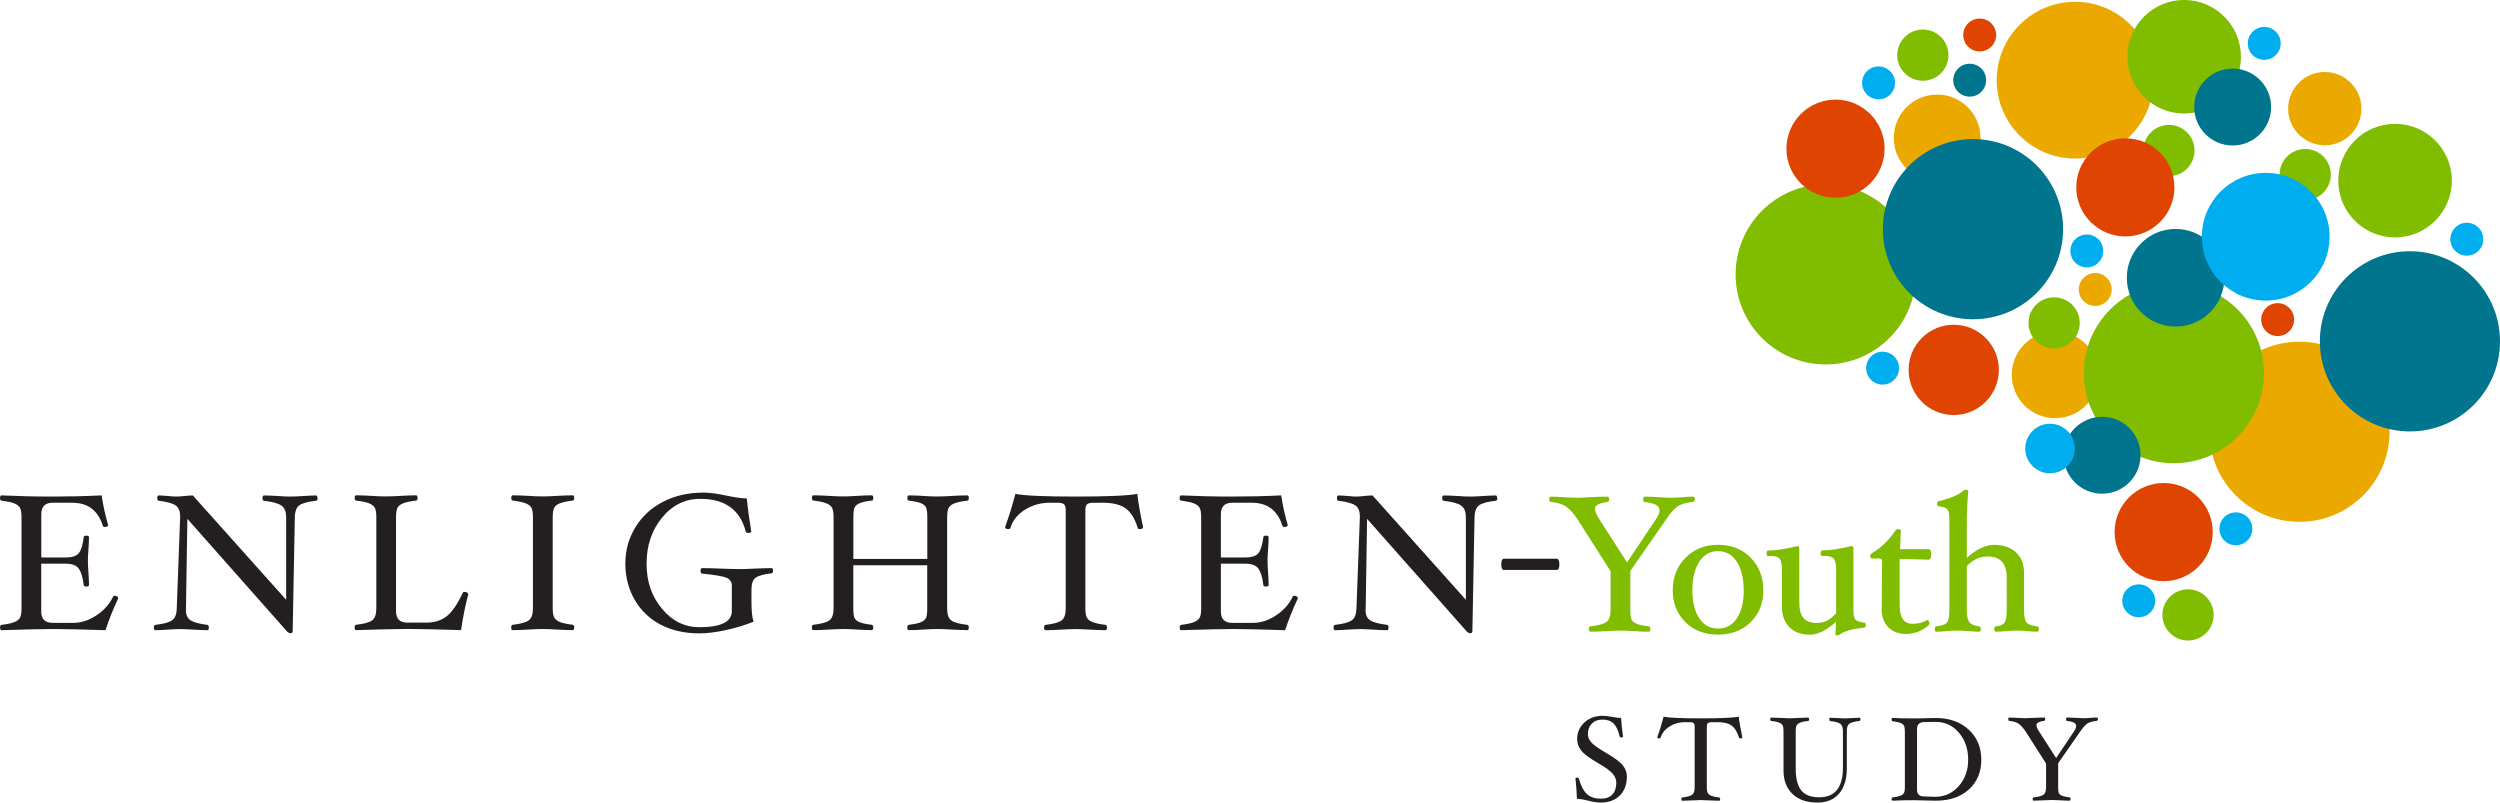 <?xml version="1.0" encoding="UTF-8"?><svg xmlns="http://www.w3.org/2000/svg" viewBox="0 0 360.13 115.62"><g style="isolation:isolate;"><g id="Layer_1"><path d="m224.63,81.31c0,.53-.13.79-.38.79h-7.61c-.25,0-.38-.26-.38-.79s.13-.82.38-.82h7.61c.25,0,.38.27.38.82Z" style="fill:#231f20; stroke-width:0px;"/><path d="m17.04,86.17c-.75,1.61-1.37,3.14-1.84,4.61-3.51-.11-6.01-.17-7.49-.17s-3.96.06-7.48.17c-.15,0-.22-.13-.22-.39,0-.23.07-.36.22-.38.77-.09,1.36-.22,1.77-.37.41-.15.7-.36.86-.62.16-.26.24-.72.24-1.37v-13.15c0-.64-.08-1.1-.23-1.36-.15-.27-.44-.48-.84-.64-.41-.16-1.01-.28-1.8-.38-.15,0-.22-.13-.22-.38s.07-.38.22-.38c2.34.11,4.74.17,7.2.17s4.88-.05,7.21-.17c.21,1.44.53,2.87.94,4.27,0,.19-.16.28-.49.28-.16,0-.26-.06-.29-.2-.69-2.2-2.16-3.29-4.41-3.29h-2.82c-1.08,0-1.62.56-1.62,1.67v6.21h3.52c.94,0,1.57-.21,1.9-.64.33-.43.56-1.19.69-2.28,0-.15.13-.22.38-.22s.38.07.38.22c0,.47-.03,1.05-.08,1.76-.06.68-.08,1.23-.08,1.66s.03,1,.08,1.68c.05.72.08,1.32.08,1.79,0,.15-.13.22-.38.22s-.38-.08-.38-.22c-.14-1.13-.38-1.93-.74-2.39-.35-.46-.97-.68-1.86-.68h-3.52v6.87c0,1.1.54,1.65,1.62,1.65h3.04c1.11,0,2.21-.36,3.29-1.08,1.09-.72,1.89-1.62,2.4-2.7.04-.08.12-.13.24-.13.13,0,.25.04.35.11.1.07.15.16.15.26Z" style="fill:#231f20; stroke-width:0px;"/><path d="m45.76,71.75c0,.23-.08.36-.22.38-1.16.13-1.96.35-2.39.64-.43.3-.66.87-.68,1.72l-.31,16.45c0,.19-.11.28-.33.28-.11,0-.26-.07-.45-.22l-14.39-16.26-.2,12.91c0,.08-.01.14-.01.21,0,.71.22,1.21.67,1.5s1.25.51,2.41.65c.15.02.22.14.22.38,0,.26-.08.39-.22.39-.48,0-1.15-.03-2-.08-.79-.05-1.4-.08-1.83-.08-.46,0-1.09.03-1.88.08-.76.06-1.35.08-1.77.08-.15,0-.22-.13-.22-.39,0-.23.08-.36.25-.38,1.15-.14,1.95-.36,2.37-.65.43-.29.66-.87.68-1.71l.49-13.15v-.12c0-.75-.22-1.28-.66-1.58-.44-.3-1.25-.52-2.44-.67-.13,0-.2-.13-.2-.38s.07-.38.22-.38c.33,0,.78.03,1.37.08.52.06.91.08,1.17.08.33,0,.72-.03,1.17-.08.46-.05.87-.08,1.2-.08l13.44,15.03v-11.9c0-.79-.22-1.35-.68-1.67-.45-.32-1.29-.55-2.51-.69-.15-.02-.22-.14-.22-.38,0-.26.07-.39.22-.39.5,0,1.17.03,2.01.08.78.06,1.39.08,1.81.08.46,0,1.09-.03,1.88-.08.76-.05,1.35-.08,1.77-.08.15,0,.22.13.22.39Z" style="fill:#231f20; stroke-width:0px;"/><path d="m67.45,85.64c-.44,1.64-.78,3.35-1.03,5.13-3.56-.11-6.1-.17-7.61-.17s-3.99.06-7.51.17c-.15,0-.22-.13-.22-.39,0-.23.07-.36.22-.38,1.13-.13,1.89-.34,2.3-.63.4-.29.61-.87.61-1.73v-13.15c0-.65-.08-1.11-.24-1.38-.16-.27-.45-.47-.86-.63-.41-.15-1.01-.28-1.8-.37-.15,0-.22-.13-.22-.38s.07-.38.22-.38c.62,0,1.37.03,2.23.08.83.06,1.53.08,2.09.08s1.26-.03,2.08-.08c.86-.05,1.6-.08,2.22-.08.15,0,.22.13.22.38s-.08.38-.22.38c-.78.09-1.38.22-1.79.37-.41.15-.69.36-.85.62-.16.26-.24.72-.24,1.38v13.56c0,1.1.54,1.65,1.62,1.65h2.76c1.14,0,2.11-.3,2.9-.91s1.57-1.75,2.35-3.41c.04-.07.12-.11.27-.11.12,0,.23.04.34.11.11.07.16.16.16.25Z" style="fill:#231f20; stroke-width:0px;"/><path d="m82.71,90.38c0,.26-.07.39-.22.39-.62,0-1.36-.03-2.22-.08-.82-.05-1.51-.08-2.08-.08s-1.26.03-2.08.08c-.87.06-1.62.08-2.25.08-.15,0-.22-.13-.22-.39,0-.23.07-.36.22-.38,1.13-.13,1.89-.34,2.3-.63.4-.29.61-.87.61-1.73v-13.15c0-.65-.08-1.11-.24-1.38-.16-.27-.45-.47-.86-.63-.41-.15-1.01-.28-1.8-.37-.15,0-.22-.13-.22-.38s.07-.38.22-.38c.63,0,1.38.03,2.25.08.82.06,1.51.08,2.08.08s1.26-.03,2.08-.08c.86-.05,1.6-.08,2.22-.08.15,0,.22.13.22.38s-.07.38-.22.38c-.78.09-1.38.22-1.79.37-.41.15-.69.36-.85.62-.16.26-.24.72-.24,1.38v13.15c0,.64.08,1.1.24,1.36s.44.47.84.63c.41.15,1,.28,1.78.37.16.02.24.14.24.38Z" style="fill:#231f20; stroke-width:0px;"/><path d="m111.36,82.21c0,.23-.07.36-.22.38-1.12.13-1.88.34-2.29.63-.4.29-.6.87-.6,1.73v1.65c0,1.43.1,2.42.31,2.96-1.24.49-2.57.9-4.01,1.21-1.43.31-2.7.47-3.8.47-2.12,0-3.99-.42-5.59-1.26-1.6-.84-2.85-2.04-3.74-3.59-.89-1.56-1.34-3.29-1.34-5.2s.48-3.64,1.45-5.23c.97-1.59,2.3-2.82,4.01-3.69,1.71-.88,3.64-1.31,5.8-1.31.84,0,1.96.15,3.38.45,1.25.26,2.2.39,2.86.39.12,1.3.33,2.89.64,4.75,0,.15-.15.22-.45.22-.2,0-.31-.07-.35-.22-.82-3.13-3-4.69-6.54-4.69-2.19,0-4.03.9-5.51,2.71-1.48,1.81-2.23,4.01-2.23,6.63s.74,4.7,2.21,6.48c1.47,1.78,3.27,2.67,5.39,2.67,3.12,0,4.68-.77,4.68-2.32v-3.69c0-.51-.25-.88-.74-1.1-.49-.22-1.68-.42-3.54-.61-.15,0-.22-.14-.22-.41,0-.26.08-.38.22-.38.62,0,1.54.02,2.76.07,1.17.05,2.04.07,2.61.07s1.3-.02,2.22-.07c.99-.04,1.79-.07,2.41-.07.15,0,.22.13.22.39Z" style="fill:#231f20; stroke-width:0px;"/><path d="m139.55,90.38c0,.26-.07.39-.22.39-.63,0-1.38-.03-2.25-.08-.82-.05-1.51-.08-2.08-.08s-1.22.03-1.97.08c-.78.06-1.48.08-2.11.08-.15,0-.22-.13-.22-.39,0-.23.08-.36.24-.38.78-.09,1.36-.22,1.74-.38.38-.16.62-.38.73-.64.11-.27.16-.71.16-1.33v-6.22h-10.65v6.22c0,.62.05,1.07.16,1.33.11.26.35.48.73.64.38.16.97.29,1.76.38.15.02.22.14.22.38,0,.26-.07.39-.22.39-.62,0-1.33-.03-2.11-.08-.74-.05-1.4-.08-1.97-.08s-1.27.03-2.09.08c-.87.06-1.61.08-2.23.08-.15,0-.22-.13-.22-.39,0-.23.07-.36.22-.38,1.13-.13,1.89-.34,2.3-.63.4-.29.61-.87.61-1.73v-13.15c0-.65-.08-1.11-.24-1.38-.16-.27-.45-.47-.86-.63s-1.01-.28-1.8-.37c-.15,0-.22-.13-.22-.38s.07-.38.22-.38c.62,0,1.37.03,2.23.08.83.06,1.53.08,2.09.08s1.22-.03,1.97-.08c.78-.05,1.48-.08,2.11-.08.15,0,.22.13.22.38s-.07.38-.22.38c-.73.08-1.28.2-1.65.34-.37.14-.63.33-.78.57-.15.24-.22.73-.22,1.47v6.03h10.65v-6.03c0-.62-.05-1.07-.16-1.34-.11-.27-.35-.49-.72-.65-.38-.16-.97-.29-1.77-.38-.15,0-.22-.13-.22-.38s.08-.38.22-.38c.62,0,1.33.03,2.11.08.74.06,1.4.08,1.97.08s1.26-.03,2.08-.08c.87-.05,1.61-.08,2.25-.08.15,0,.22.13.22.38s-.07.38-.22.38c-.79.09-1.39.22-1.8.37-.41.15-.7.36-.86.63-.16.27-.24.72-.24,1.38v13.15c0,.87.2,1.44.61,1.73.4.29,1.17.5,2.29.63.15.02.22.14.22.38Z" style="fill:#231f20; stroke-width:0px;"/><path d="m164.66,75.95c0,.18-.17.27-.5.27-.15,0-.24-.06-.28-.2-.4-1.31-.97-2.24-1.72-2.78-.74-.54-1.85-.82-3.31-.82h-1.31c-.46,0-.77.07-.94.22-.17.15-.25.43-.25.84v14.17c0,.64.08,1.1.24,1.36.16.27.45.47.87.63.41.15,1.01.28,1.78.37.15.02.22.14.22.38,0,.26-.07.39-.22.39-.62,0-1.37-.03-2.23-.08-.82-.05-1.51-.08-2.06-.08s-1.27.03-2.1.08c-.87.06-1.61.08-2.23.08-.15,0-.22-.13-.22-.39,0-.23.07-.36.22-.38,1.12-.13,1.89-.34,2.29-.63.41-.29.61-.87.61-1.73v-14.17c0-.41-.08-.69-.25-.84-.17-.15-.48-.22-.95-.22h-1.09c-1.31,0-2.5.33-3.57,1-1.07.67-1.77,1.53-2.09,2.59-.05.14-.15.21-.31.21-.32,0-.47-.1-.47-.31.52-1.41,1.01-3,1.48-4.77,1.27.26,4.16.39,8.69.39s7.6-.13,8.87-.39c.13,1.21.41,2.81.84,4.82Z" style="fill:#231f20; stroke-width:0px;"/><path d="m186.97,86.17c-.75,1.61-1.37,3.14-1.84,4.61-3.51-.11-6.01-.17-7.49-.17s-3.96.06-7.48.17c-.15,0-.22-.13-.22-.39,0-.23.07-.36.22-.38.77-.09,1.36-.22,1.77-.37.41-.15.7-.36.86-.62.16-.26.24-.72.24-1.37v-13.15c0-.64-.08-1.1-.23-1.36-.15-.27-.44-.48-.85-.64-.41-.16-1.01-.28-1.8-.38-.15,0-.22-.13-.22-.38s.07-.38.22-.38c2.34.11,4.74.17,7.2.17s4.88-.05,7.21-.17c.21,1.44.53,2.87.94,4.27,0,.19-.16.28-.49.28-.16,0-.26-.06-.29-.2-.69-2.2-2.16-3.29-4.41-3.29h-2.82c-1.08,0-1.62.56-1.62,1.67v6.21h3.52c.94,0,1.57-.21,1.9-.64.33-.43.56-1.19.7-2.28,0-.15.13-.22.38-.22s.38.07.38.22c0,.47-.03,1.05-.08,1.76-.05.68-.08,1.23-.08,1.66s.03,1,.08,1.68c.06.72.08,1.32.08,1.79,0,.15-.13.22-.38.22s-.38-.08-.38-.22c-.14-1.13-.39-1.93-.74-2.39-.35-.46-.97-.68-1.86-.68h-3.52v6.87c0,1.1.54,1.65,1.62,1.65h3.04c1.11,0,2.21-.36,3.29-1.08,1.09-.72,1.89-1.62,2.4-2.7.04-.08.12-.13.24-.13.13,0,.25.04.35.11.1.07.15.16.15.26Z" style="fill:#231f20; stroke-width:0px;"/><path d="m215.7,71.75c0,.23-.08.36-.22.38-1.16.13-1.96.35-2.39.64-.43.3-.66.87-.68,1.72l-.31,16.45c0,.19-.11.28-.33.28-.11,0-.26-.07-.45-.22l-14.39-16.26-.2,12.91c0,.08-.02.14-.02.21,0,.71.22,1.21.67,1.5.45.29,1.25.51,2.42.65.15.02.22.14.22.38,0,.26-.07.39-.22.39-.48,0-1.15-.03-2-.08-.79-.05-1.4-.08-1.83-.08-.47,0-1.09.03-1.88.08-.76.06-1.35.08-1.77.08-.15,0-.22-.13-.22-.39,0-.23.08-.36.25-.38,1.15-.14,1.94-.36,2.37-.65.43-.29.65-.87.68-1.71l.49-13.15v-.12c0-.75-.22-1.28-.66-1.58-.44-.3-1.25-.52-2.44-.67-.13,0-.2-.13-.2-.38s.08-.38.22-.38c.33,0,.78.03,1.37.08.52.06.91.08,1.17.08.33,0,.72-.03,1.17-.08.46-.05.87-.08,1.2-.08l13.44,15.03v-11.9c0-.79-.22-1.35-.68-1.67-.45-.32-1.29-.55-2.51-.69-.15-.02-.22-.14-.22-.38,0-.26.07-.39.22-.39.5,0,1.17.03,2.01.08.78.06,1.39.08,1.81.08.46,0,1.09-.03,1.88-.08.76-.05,1.35-.08,1.77-.08.15,0,.22.13.22.39Z" style="fill:#231f20; stroke-width:0px;"/><path d="m234.35,111.88c0,1.14-.34,2.05-1.02,2.72-.68.67-1.59,1.01-2.75,1.01-.51,0-1.12-.09-1.83-.28-.65-.17-1.18-.26-1.59-.26-.04-.97-.1-1.95-.21-2.92,0-.09.09-.14.26-.14.12,0,.2.05.22.14.31,1.07.71,1.82,1.19,2.25.48.44,1.16.65,2.03.65.69,0,1.23-.2,1.61-.6.38-.4.57-.96.57-1.69,0-.46-.17-.9-.5-1.29-.33-.4-1.04-.91-2.12-1.54-1.24-.72-2.06-1.32-2.44-1.82-.38-.5-.58-1.05-.58-1.66,0-.93.35-1.72,1.04-2.37.69-.64,1.57-.97,2.63-.97.4,0,.86.05,1.39.16.49.1.91.15,1.27.15.07,1.01.16,1.9.28,2.67,0,.09-.07.14-.22.14-.16,0-.25-.05-.27-.14-.19-.86-.48-1.48-.86-1.86-.38-.38-.92-.57-1.6-.57s-1.16.19-1.54.57c-.38.38-.57.89-.57,1.53,0,.41.16.8.48,1.17.32.37,1.01.86,2.07,1.48,1.26.73,2.09,1.35,2.48,1.84.39.49.59,1.04.59,1.63Z" style="fill:#231f20; stroke-width:0px;"/><path d="m250.99,106.21c0,.11-.1.16-.31.16-.09,0-.15-.04-.17-.12-.25-.81-.6-1.38-1.06-1.72-.46-.34-1.14-.5-2.04-.5h-.81c-.28,0-.47.05-.58.14-.1.09-.15.26-.15.52v8.73c0,.4.05.68.15.84.1.16.28.29.53.39.26.1.62.17,1.1.23.09.01.14.09.14.23,0,.16-.05.24-.14.24-.38,0-.84-.02-1.38-.05-.51-.03-.93-.05-1.27-.05s-.78.02-1.29.05c-.53.03-.99.05-1.37.05-.09,0-.14-.08-.14-.24,0-.14.05-.22.14-.23.69-.08,1.16-.21,1.41-.39.25-.18.37-.53.37-1.07v-8.73c0-.25-.05-.42-.15-.52-.1-.09-.3-.14-.59-.14h-.67c-.81,0-1.54.2-2.2.62-.66.41-1.09.94-1.29,1.59-.03.09-.09.13-.19.13-.2,0-.29-.06-.29-.19.32-.86.62-1.85.91-2.94.78.16,2.56.24,5.35.24s4.68-.08,5.47-.24c.08.75.25,1.73.52,2.97Z" style="fill:#231f20; stroke-width:0px;"/><path d="m268,103.61c0,.16-.05.24-.14.24-.72.09-1.21.23-1.45.4-.25.17-.37.53-.37,1.06v5.4c0,1.53-.37,2.73-1.11,3.6-.74.87-1.78,1.3-3.13,1.3-1.54,0-2.73-.41-3.59-1.24-.86-.83-1.29-1.96-1.29-3.39v-5.67c0-.4-.05-.68-.14-.84-.09-.16-.27-.29-.52-.39-.25-.1-.62-.18-1.11-.23-.09,0-.14-.08-.14-.24s.05-.24.14-.24c.38,0,.84.02,1.37.05.5.03.93.05,1.28.05s.78-.02,1.29-.05c.53-.03.99-.05,1.38-.05.09,0,.14.08.14.24s-.05.24-.14.24c-.49.06-.86.13-1.11.23-.25.09-.43.22-.53.39-.1.16-.15.45-.15.85v5.43c0,1.41.27,2.45.8,3.11.53.66,1.4.99,2.6.99,2.27,0,3.4-1.43,3.4-4.3v-5.22c0-.53-.13-.89-.38-1.07-.26-.18-.74-.31-1.44-.39-.09,0-.14-.08-.14-.24s.04-.24.14-.24c.26,0,.61.02,1.04.05.44.03.8.05,1.07.05s.62-.02,1.03-.05c.42-.03.78-.05,1.07-.05.09,0,.14.08.14.24Z" style="fill:#231f20; stroke-width:0px;"/><path d="m285.41,109.44c0,1.77-.59,3.19-1.77,4.27-1.18,1.08-2.78,1.63-4.79,1.63-.25,0-.76-.01-1.53-.03-.79-.02-1.32-.04-1.58-.04-1.07,0-2.1.02-3.11.07-.09,0-.14-.08-.14-.24,0-.14.04-.22.14-.23.48-.06.84-.13,1.09-.23.25-.09.43-.22.53-.38.1-.16.15-.44.15-.84v-8.06c0-.4-.05-.68-.14-.84-.09-.16-.27-.29-.52-.39-.25-.1-.62-.18-1.11-.23-.09,0-.14-.08-.14-.24s.04-.24.14-.24c.67.05,1.71.07,3.11.07.26,0,.79,0,1.58-.03.77-.02,1.28-.03,1.53-.03,1.96,0,3.54.56,4.75,1.68,1.21,1.12,1.81,2.57,1.81,4.33Zm-1.89,0c0-1.56-.45-2.86-1.34-3.9-.89-1.04-2.01-1.55-3.35-1.55h-.05l-1.62.03c-.68.02-1.01.36-1.01,1v8.73c0,.65.34.98,1.01.98l1.62.05c1.34,0,2.46-.51,3.37-1.53.91-1.02,1.37-2.29,1.37-3.81Z" style="fill:#231f20; stroke-width:0px;"/><path d="m302.21,103.61c0,.06-.02.12-.06.16-.04.05-.08.07-.13.07-.57.06-1,.18-1.29.36-.29.17-.63.55-1.03,1.12l-3.22,4.63v3.46c0,.39.03.66.1.83.07.16.22.29.46.39.24.1.6.18,1.09.24.09.01.14.09.14.23,0,.16-.04.24-.14.24-.38,0-.82-.02-1.3-.05-.47-.03-.87-.05-1.22-.05s-.77.02-1.28.05c-.53.03-.99.05-1.38.05-.09,0-.14-.08-.14-.24,0-.14.05-.22.14-.23.69-.08,1.17-.21,1.42-.39.25-.18.37-.53.37-1.07v-3.42l-2.98-4.67c-.41-.58-.77-.95-1.07-1.13-.31-.17-.73-.29-1.25-.35-.09,0-.14-.08-.14-.24s.05-.24.14-.24c.27,0,.64.02,1.1.05.5.03.91.05,1.22.05s.7-.02,1.21-.05c.6-.03,1.1-.05,1.5-.05.09,0,.14.08.14.24s-.04.24-.14.24c-.74.1-1.12.3-1.12.59,0,.23.12.53.35.89l2.49,3.88,2.6-3.89c.18-.27.28-.51.28-.71,0-.22-.1-.38-.31-.5-.2-.11-.55-.2-1.04-.26-.07,0-.1-.08-.1-.24s.05-.24.14-.24c.34,0,.75.02,1.24.05.48.03.87.05,1.19.05.29,0,.6-.02.93-.05.33-.03.65-.05.95-.05.09,0,.14.08.14.24Z" style="fill:#231f20; stroke-width:0px;"/><path d="m304.19,41.7c0,1.3-1.06,2.37-2.37,2.37s-2.37-1.06-2.37-2.37,1.06-2.37,2.37-2.37,2.37,1.06,2.37,2.37Z" style="fill:#eba900; mix-blend-mode:multiply; stroke-width:0px;"/><path d="m310.21,11.55c0,6.23-5.05,11.29-11.29,11.29s-11.29-5.06-11.29-11.29,5.05-11.29,11.29-11.29,11.29,5.05,11.29,11.29Z" style="fill:#eba900; mix-blend-mode:multiply; stroke-width:0px;"/><path d="m302.3,53.99c0,3.45-2.79,6.25-6.25,6.25s-6.25-2.8-6.25-6.25,2.79-6.25,6.25-6.25,6.25,2.8,6.25,6.25Z" style="fill:#eba900; mix-blend-mode:multiply; stroke-width:0px;"/><path d="m285.3,19.87c0,3.45-2.8,6.25-6.25,6.25s-6.25-2.8-6.25-6.25,2.8-6.25,6.25-6.25,6.25,2.8,6.25,6.25Z" style="fill:#eba900; mix-blend-mode:multiply; stroke-width:0px;"/><path d="m340.17,15.65c0,2.92-2.37,5.28-5.28,5.28s-5.28-2.37-5.28-5.28,2.37-5.28,5.28-5.28,5.28,2.37,5.28,5.28Z" style="fill:#eba900; mix-blend-mode:multiply; stroke-width:0px;"/><path d="m344.22,62.19c0,7.17-5.81,12.98-12.98,12.98s-12.97-5.81-12.97-12.98,5.81-12.97,12.97-12.97,12.98,5.81,12.98,12.97Z" style="fill:#eba900; mix-blend-mode:multiply; stroke-width:0px;"/><path d="m335.76,25.15c0,2.04-1.65,3.69-3.69,3.69s-3.69-1.65-3.69-3.69,1.65-3.69,3.69-3.69,3.69,1.65,3.69,3.69Z" style="fill:#80bc00; mix-blend-mode:multiply; stroke-width:0px;"/><path d="m280.68,7.94c0,2.04-1.65,3.69-3.69,3.69s-3.69-1.65-3.69-3.69,1.65-3.69,3.69-3.69,3.69,1.65,3.69,3.69Z" style="fill:#80bc00; mix-blend-mode:multiply; stroke-width:0px;"/><path d="m299.59,46.52c0,2.04-1.65,3.69-3.69,3.69s-3.69-1.65-3.69-3.69,1.65-3.69,3.69-3.69,3.69,1.65,3.69,3.69Z" style="fill:#80bc00; mix-blend-mode:multiply; stroke-width:0px;"/><path d="m275.97,39.53c0,7.16-5.81,12.97-12.98,12.97s-12.97-5.81-12.97-12.97,5.81-12.98,12.97-12.98,12.98,5.81,12.98,12.98Z" style="fill:#80bc00; mix-blend-mode:multiply; stroke-width:0px;"/><path d="m326.13,53.75c0,7.17-5.81,12.98-12.98,12.98s-12.97-5.81-12.97-12.98,5.81-12.98,12.97-12.98,12.98,5.81,12.98,12.98Z" style="fill:#80bc00; mix-blend-mode:multiply; stroke-width:0px;"/><path d="m353.19,26.02c0,4.51-3.66,8.18-8.18,8.18s-8.18-3.66-8.18-8.18,3.66-8.18,8.18-8.18,8.18,3.66,8.18,8.18Z" style="fill:#80bc00; mix-blend-mode:multiply; stroke-width:0px;"/><circle cx="314.63" cy="8.18" r="8.18" transform="translate(304.53 322.75) rotate(-89.65)" style="fill:#80bc00; mix-blend-mode:multiply; stroke-width:0px;"/><path d="m316.13,21.68c0,2.04-1.65,3.69-3.69,3.69s-3.69-1.65-3.69-3.69,1.65-3.69,3.69-3.69,3.69,1.65,3.69,3.69Z" style="fill:#80bc00; mix-blend-mode:multiply; stroke-width:0px;"/><path d="m318.88,88.58c0,2.04-1.65,3.69-3.69,3.69s-3.69-1.65-3.69-3.69,1.65-3.69,3.69-3.69,3.69,1.65,3.69,3.69Z" style="fill:#80bc00; mix-blend-mode:multiply; stroke-width:0px;"/><path d="m313.23,26.99c0,3.9-3.17,7.07-7.07,7.07s-7.07-3.17-7.07-7.07,3.16-7.07,7.07-7.07,7.07,3.16,7.07,7.07Z" style="fill:#e04403; mix-blend-mode:multiply; stroke-width:0px;"/><path d="m318.75,76.65c0,3.9-3.16,7.07-7.07,7.07s-7.07-3.17-7.07-7.07,3.17-7.07,7.07-7.07,7.07,3.16,7.07,7.07Z" style="fill:#e04403; mix-blend-mode:multiply; stroke-width:0px;"/><path d="m287.94,53.28c0,3.59-2.91,6.51-6.5,6.51s-6.5-2.91-6.5-6.51,2.91-6.5,6.5-6.5,6.5,2.91,6.5,6.5Z" style="fill:#e04403; mix-blend-mode:multiply; stroke-width:0px;"/><path d="m271.48,21.42c0,3.9-3.16,7.07-7.07,7.07s-7.07-3.16-7.07-7.07,3.17-7.07,7.07-7.07,7.07,3.16,7.07,7.07Z" style="fill:#e04403; mix-blend-mode:multiply; stroke-width:0px;"/><path d="m287.55,5.04c0,1.31-1.06,2.37-2.37,2.37s-2.37-1.06-2.37-2.37,1.06-2.37,2.37-2.37,2.37,1.06,2.37,2.37Z" style="fill:#e04403; mix-blend-mode:multiply; stroke-width:0px;"/><path d="m330.47,46.04c0,1.31-1.06,2.37-2.37,2.37s-2.37-1.06-2.37-2.37,1.06-2.37,2.37-2.37,2.37,1.06,2.37,2.37Z" style="fill:#e04403; mix-blend-mode:multiply; stroke-width:0px;"/><path d="m286.11,11.55c0,1.3-1.06,2.37-2.37,2.37s-2.37-1.06-2.37-2.37,1.06-2.37,2.37-2.37,2.37,1.06,2.37,2.37Z" style="fill:#00758d; mix-blend-mode:multiply; stroke-width:0px;"/><path d="m360.13,49.17c0,7.17-5.81,12.98-12.98,12.98s-12.97-5.81-12.97-12.98,5.81-12.98,12.97-12.98,12.98,5.81,12.98,12.98Z" style="fill:#00758d; mix-blend-mode:multiply; stroke-width:0px;"/><circle cx="284.22" cy="33.02" r="12.98" transform="translate(249.41 317.02) rotate(-89.64)" style="fill:#00758d; mix-blend-mode:multiply; stroke-width:0px;"/><path d="m327.16,15.42c0,3.06-2.48,5.54-5.54,5.54s-5.54-2.48-5.54-5.54,2.48-5.54,5.54-5.54,5.54,2.48,5.54,5.54Z" style="fill:#00758d; mix-blend-mode:multiply; stroke-width:0px;"/><path d="m308.35,65.58c0,3.06-2.48,5.54-5.54,5.54s-5.54-2.48-5.54-5.54,2.48-5.54,5.54-5.54,5.54,2.48,5.54,5.54Z" style="fill:#00758d; mix-blend-mode:multiply; stroke-width:0px;"/><path d="m320.43,40.01c0,3.88-3.15,7.03-7.03,7.03s-7.03-3.15-7.03-7.03,3.15-7.03,7.03-7.03,7.03,3.15,7.03,7.03Z" style="fill:#00758d; mix-blend-mode:multiply; stroke-width:0px;"/><path d="m272.98,11.94c0,1.31-1.06,2.37-2.37,2.37s-2.37-1.06-2.37-2.37,1.06-2.37,2.37-2.37,2.37,1.06,2.37,2.37Z" style="fill:#00adee; mix-blend-mode:multiply; stroke-width:0px;"/><path d="m273.56,53.03c0,1.31-1.06,2.37-2.37,2.37s-2.37-1.06-2.37-2.37,1.06-2.37,2.37-2.37,2.37,1.06,2.37,2.37Z" style="fill:#00adee; mix-blend-mode:multiply; stroke-width:0px;"/><path d="m310.46,86.55c0,1.31-1.06,2.37-2.37,2.37s-2.37-1.06-2.37-2.37,1.06-2.37,2.37-2.37,2.37,1.06,2.37,2.37Z" style="fill:#00adee; mix-blend-mode:multiply; stroke-width:0px;"/><path d="m324.45,76.18c0,1.3-1.06,2.37-2.37,2.37s-2.37-1.06-2.37-2.37,1.06-2.37,2.37-2.37,2.37,1.06,2.37,2.37Z" style="fill:#00adee; mix-blend-mode:multiply; stroke-width:0px;"/><path d="m357.72,34.46c0,1.3-1.06,2.37-2.37,2.37s-2.37-1.06-2.37-2.37,1.06-2.37,2.37-2.37,2.37,1.06,2.37,2.37Z" style="fill:#00adee; mix-blend-mode:multiply; stroke-width:0px;"/><path d="m302.98,36.15c0,1.31-1.06,2.37-2.37,2.37s-2.37-1.06-2.37-2.37,1.06-2.37,2.37-2.37,2.37,1.06,2.37,2.37Z" style="fill:#00adee; mix-blend-mode:multiply; stroke-width:0px;"/><path d="m298.88,64.61c0,1.97-1.6,3.57-3.57,3.57s-3.57-1.6-3.57-3.57,1.6-3.57,3.57-3.57,3.57,1.6,3.57,3.57Z" style="fill:#00adee; mix-blend-mode:multiply; stroke-width:0px;"/><path d="m335.58,34.1c0,5.08-4.12,9.2-9.2,9.2s-9.2-4.12-9.2-9.2,4.12-9.2,9.2-9.2,9.2,4.12,9.2,9.2Z" style="fill:#00adee; mix-blend-mode:multiply; stroke-width:0px;"/><path d="m328.54,6.25c0,1.31-1.06,2.37-2.37,2.37s-2.37-1.06-2.37-2.37,1.06-2.37,2.37-2.37,2.37,1.06,2.37,2.37Z" style="fill:#00adee; mix-blend-mode:multiply; stroke-width:0px;"/><path d="m244.16,71.91c0,.1-.03.19-.1.27s-.14.12-.21.12c-.92.1-1.62.3-2.09.58-.47.28-1.03.89-1.67,1.83l-5.24,7.53v5.63c0,.63.05,1.08.16,1.34.11.26.35.47.74.64.39.16.98.29,1.77.38.15.02.22.14.22.38,0,.26-.08.39-.22.39-.62,0-1.33-.03-2.11-.08-.76-.06-1.42-.08-1.99-.08s-1.26.03-2.08.08c-.87.06-1.62.08-2.24.08-.15,0-.22-.13-.22-.39,0-.23.08-.36.22-.38,1.13-.13,1.9-.34,2.3-.63s.61-.87.61-1.74v-5.57l-4.84-7.6c-.66-.94-1.25-1.55-1.75-1.83-.5-.28-1.18-.47-2.03-.56-.15,0-.22-.13-.22-.38s.08-.38.22-.38c.44,0,1.04.03,1.79.08.82.06,1.48.08,1.98.08.48,0,1.13-.03,1.97-.08.98-.06,1.79-.08,2.45-.08.15,0,.22.13.22.38s-.08.38-.22.38c-1.21.17-1.82.49-1.82.96,0,.38.19.86.57,1.45l4.05,6.31,4.23-6.33c.3-.44.45-.83.45-1.15,0-.36-.17-.63-.5-.81-.33-.18-.89-.33-1.69-.43-.11,0-.17-.13-.17-.38s.08-.38.22-.38c.55,0,1.22.03,2.02.08.78.06,1.42.08,1.93.08.48,0,.98-.03,1.51-.08.54-.06,1.06-.08,1.54-.08.15,0,.22.13.22.38Z" style="fill:#80bc00; stroke-width:0px;"/><path d="m254.01,85.04c0,1.86-.61,3.39-1.82,4.58s-2.78,1.8-4.7,1.8-3.5-.6-4.71-1.81c-1.21-1.2-1.82-2.73-1.82-4.58s.61-3.44,1.84-4.68c1.22-1.25,2.79-1.87,4.7-1.87s3.48.62,4.69,1.86,1.82,2.8,1.82,4.69Zm-2.83-.03c0-1.71-.33-3.07-.99-4.09-.66-1.02-1.56-1.53-2.71-1.53s-2.04.51-2.7,1.54c-.66,1.03-.99,2.39-.99,4.09s.33,3.03.98,4.03,1.56,1.49,2.72,1.49,2.06-.49,2.72-1.48c.65-.98.98-2.33.98-4.04Z" style="fill:#80bc00; stroke-width:0px;"/><path d="m268.77,90.08c0,.2-.08.31-.22.33-1.7.18-2.86.51-3.49.97-.13.1-.26.15-.39.15-.19,0-.28-.08-.28-.22l.11-1.76c-1.38,1.25-2.63,1.88-3.75,1.88-1.28,0-2.27-.36-2.99-1.09-.71-.72-1.07-1.71-1.07-2.95v-5.24c0-.83-.11-1.38-.32-1.65-.21-.27-.64-.41-1.27-.41-.12,0-.26,0-.41.01-.14,0-.21-.12-.21-.36,0-.29.07-.44.22-.44,1.08,0,2.49-.21,4.24-.63.17,0,.25.12.25.35v7.7c0,1.06.2,1.82.6,2.3s1.03.72,1.9.72c.55,0,1.04-.1,1.46-.31.42-.21.87-.57,1.35-1.09v-6.2c0-.82-.11-1.37-.33-1.65-.22-.28-.66-.41-1.31-.41-.11,0-.24,0-.39.01-.14,0-.21-.12-.21-.36,0-.29.07-.44.22-.44,1.08,0,2.5-.21,4.26-.63.17,0,.25.12.25.35v8.93c0,.64.09,1.08.27,1.29.18.22.61.38,1.28.47.15,0,.22.12.22.37Z" style="fill:#80bc00; stroke-width:0px;"/><path d="m278.18,79.86c0,.5-.12.76-.36.76l-4.17-.11v6.72c0,1.75.62,2.63,1.88,2.63.77,0,1.48-.18,2.11-.55.08,0,.14.05.2.15.06.1.09.2.09.32,0,.23-.35.55-1.04.94-.69.4-1.47.6-2.34.6-1.06,0-1.91-.33-2.54-.97-.63-.65-.95-1.5-.95-2.57v-.13l.06-6.8c0-.26-.11-.39-.34-.39h-1.06c-.21,0-.31-.12-.31-.36,0-.18.08-.32.25-.41,1.29-.77,2.42-1.85,3.38-3.25.1-.15.23-.22.39-.22.26,0,.39.08.39.22l-.11,2.67h4.12c.24,0,.36.25.36.76Z" style="fill:#80bc00; stroke-width:0px;"/><path d="m293.7,90.61c0,.26-.08.39-.22.39-.37,0-.83-.03-1.39-.08-.6-.06-1.12-.08-1.57-.08s-1.01.03-1.62.08c-.55.06-1.02.08-1.39.08-.15,0-.23-.13-.23-.39,0-.23.08-.36.22-.38.65-.08,1.07-.26,1.27-.55s.3-.9.3-1.82v-4.68c0-2.02-.92-3.02-2.75-3.02-1.16,0-2.16.47-3,1.4v6.3c0,.84.12,1.42.36,1.75.24.33.72.53,1.43.62.15.02.22.14.22.38,0,.26-.07.39-.22.39-.38,0-.88-.03-1.5-.08-.69-.06-1.26-.08-1.72-.08s-1,.03-1.59.08c-.53.06-.99.08-1.37.08-.15,0-.22-.13-.22-.39,0-.23.08-.36.22-.38.78-.08,1.29-.27,1.53-.55s.35-.89.35-1.81v-13c0-.76-.09-1.25-.27-1.48-.18-.23-.6-.39-1.27-.46-.15-.02-.22-.14-.22-.36,0-.25.07-.37.22-.37,1.59-.37,2.77-.87,3.53-1.48.14-.11.26-.17.35-.17.26,0,.39.08.39.22-.15,1.53-.22,3.15-.22,4.87v4.75c1.34-1.27,2.66-1.9,3.96-1.9s2.38.36,3.14,1.09c.76.73,1.15,1.71,1.15,2.94v5.35c0,.92.12,1.51.36,1.8.24.29.75.47,1.55.57.15.02.22.14.22.38Z" style="fill:#80bc00; stroke-width:0px;"/></g></g></svg>